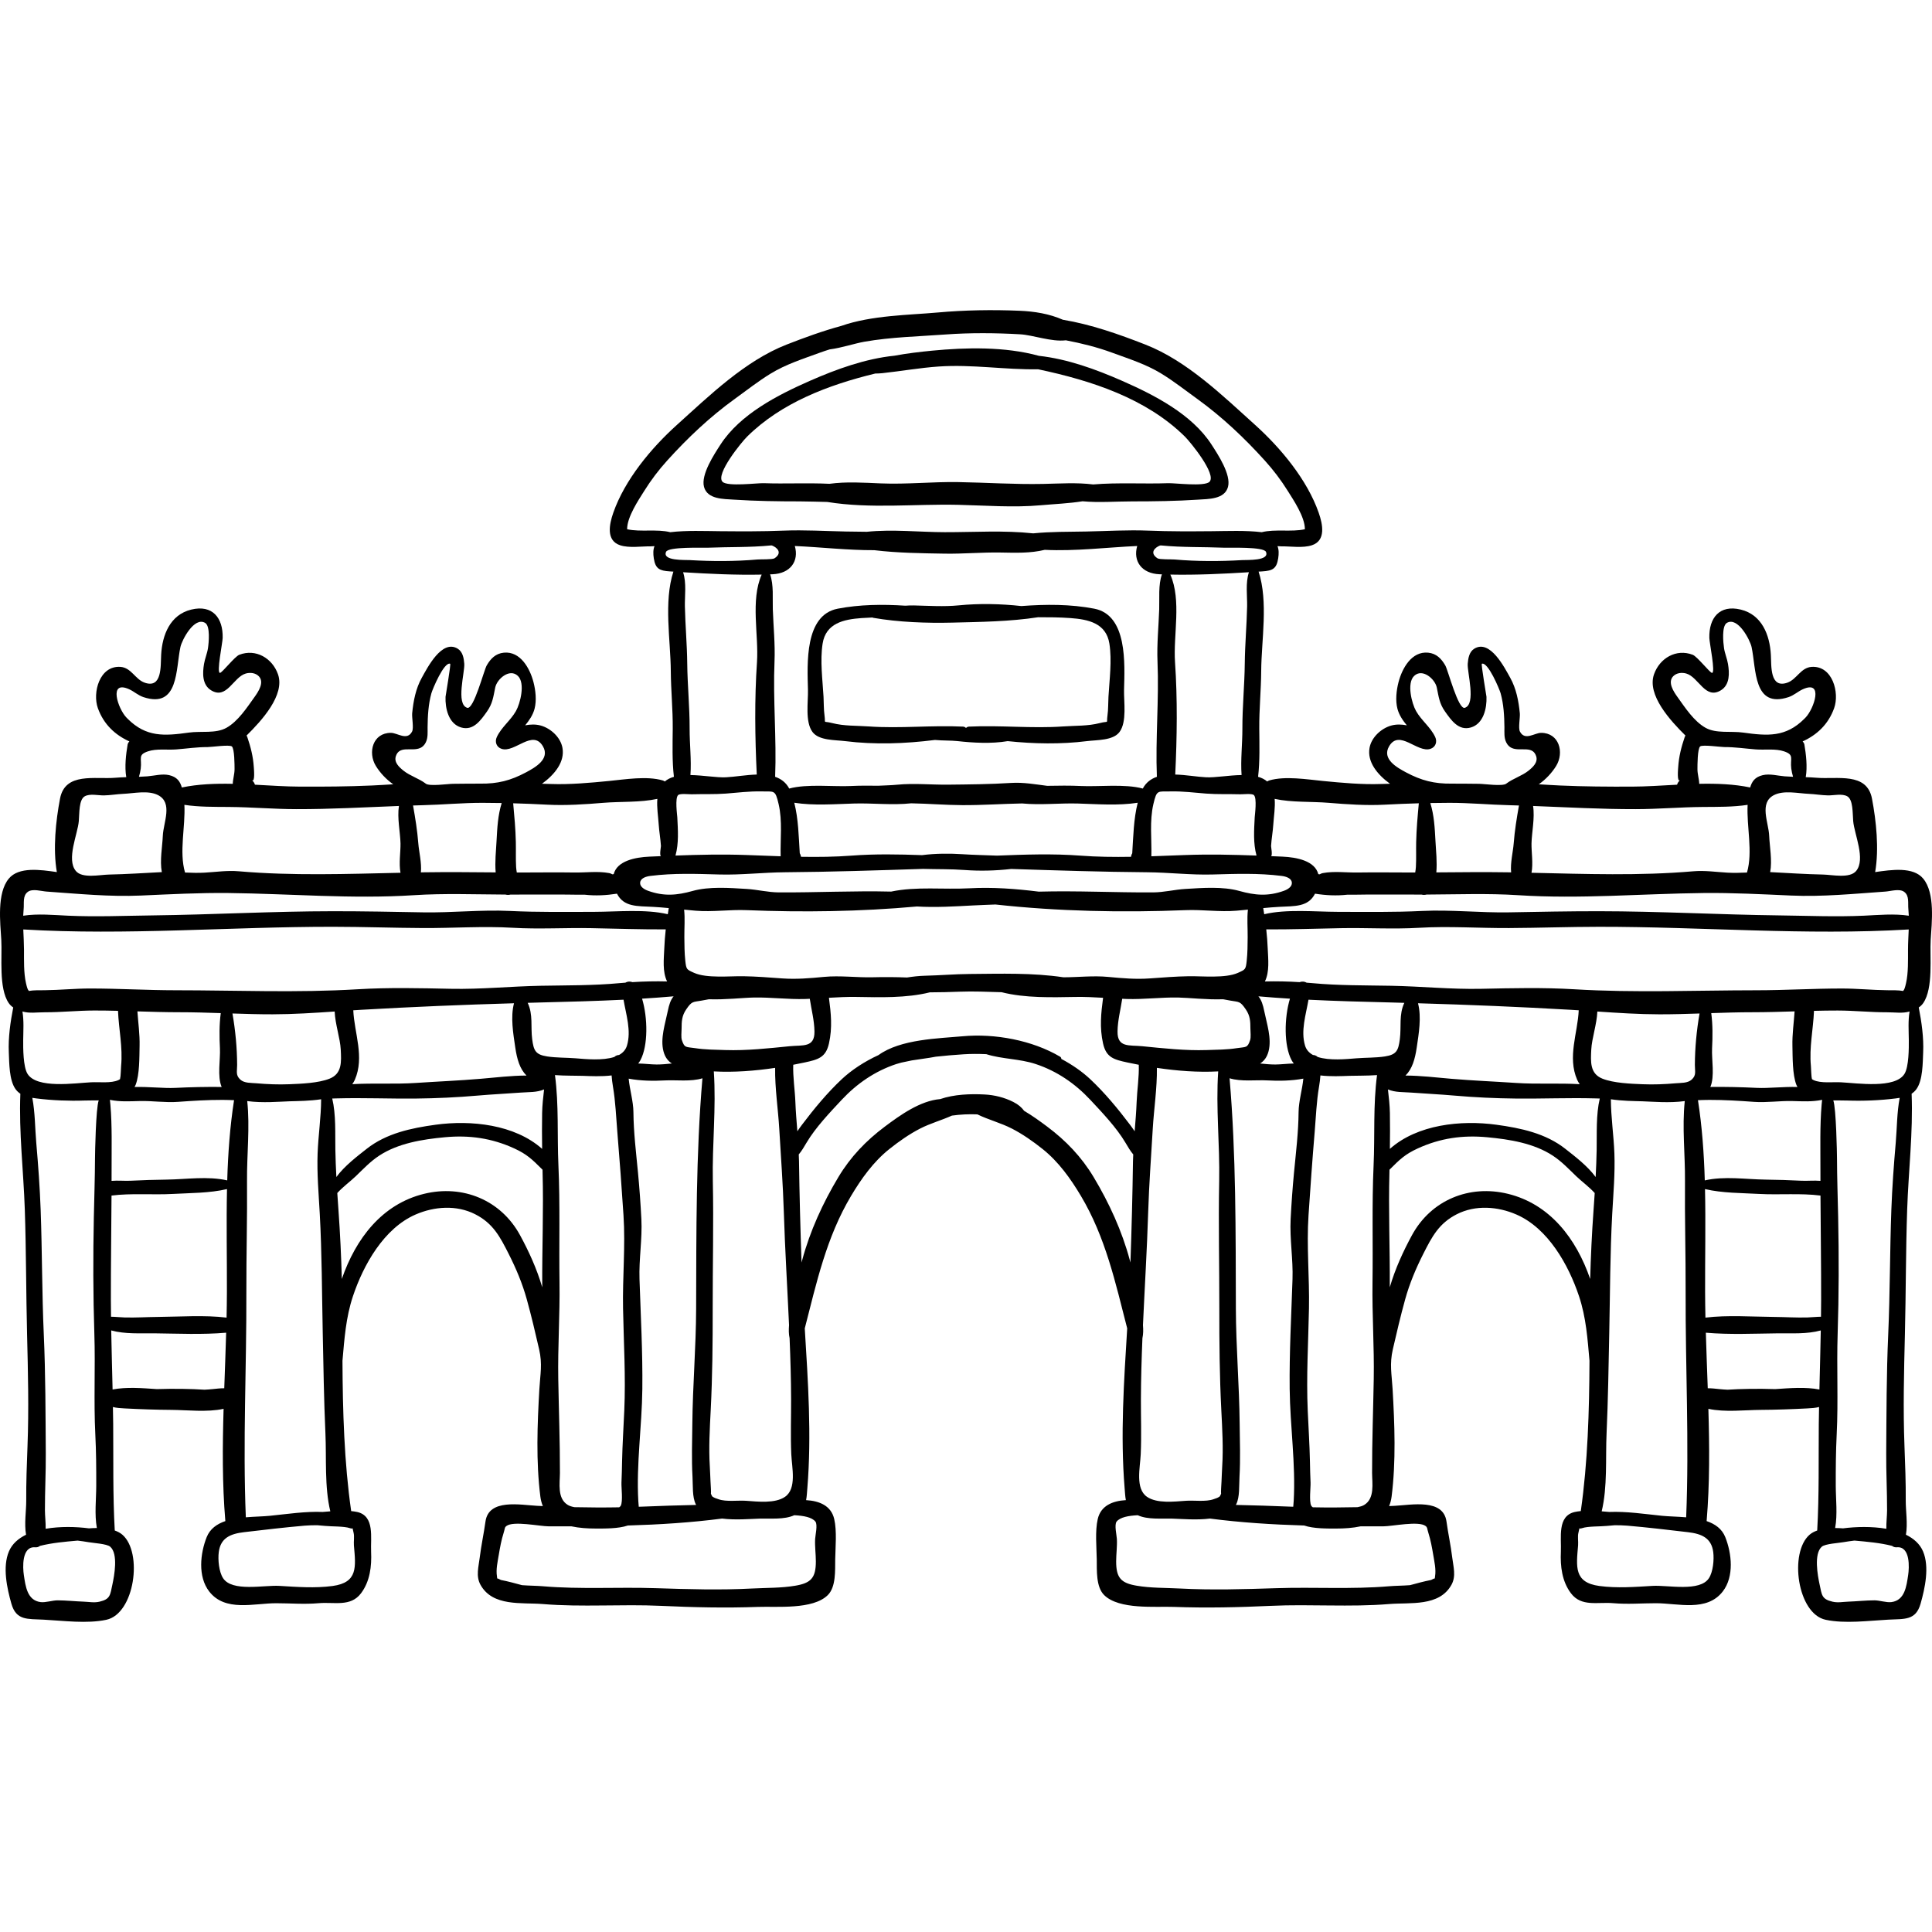 <?xml version="1.0" encoding="iso-8859-1"?>
<!-- Generator: Adobe Illustrator 19.0.0, SVG Export Plug-In . SVG Version: 6.00 Build 0)  -->
<svg xmlns="http://www.w3.org/2000/svg" xmlns:xlink="http://www.w3.org/1999/xlink" version="1.1" id="Layer_1" x="0px" y="0px" viewBox="0 0 512 512" style="enable-background:new 0 0 512 512;" xml:space="preserve">
<g>
	<g>
		<path d="M321.069,117.819c-5.225-8.081-15.21-13.165-23.717-16.904c-6.879-3.022-14.422-5.78-22.048-6.62    c-8.972-2.471-19.338-2.232-28.276-1.365c-3.263,0.316-6.672,0.717-9.985,1.334c-7.742,0.794-15.41,3.583-22.392,6.651    c-8.506,3.739-18.49,8.824-23.717,16.904c-1.671,2.584-5.24,7.963-4.362,11.215c0.894,3.307,5.178,3.193,7.977,3.378    c5.771,0.381,11.595,0.459,17.383,0.459c2.448,0,4.878,0.112,7.301,0.15c11.326,1.848,23.342,0.497,34.633,0.758    c7.284,0.169,14.68,0.773,21.984,0.114c3.601-0.325,7.376-0.472,11.033-1.05c4.367,0.4,8.751,0.03,13.188,0.029    c5.788,0,11.612-0.078,17.383-0.459c2.8-0.185,7.084-0.071,7.977-3.379C326.309,125.781,322.74,120.402,321.069,117.819z     M320.521,127.685c-1.342,1.328-9.211,0.299-10.93,0.364c-6.384,0.236-13.3-0.22-19.897,0.335    c-4.381-0.553-8.954-0.226-13.277-0.138c-7.526,0.155-15.046-0.367-22.55-0.486c-6.822-0.108-13.622,0.629-20.425,0.346    c-4.589-0.191-9.153-0.503-13.626,0.108c-5.828-0.285-11.818,0.041-17.401-0.165c-1.717-0.064-9.588,0.966-10.93-0.364    c-1.972-1.954,5.033-10.52,6.514-11.982c9.048-8.94,21.447-13.672,33.947-16.711c0.639-0.01,1.26-0.03,1.831-0.091    c5.025-0.537,9.974-1.428,15.02-1.772c8.843-0.603,17.562,0.885,26.32,0.737c14.117,2.98,28.648,7.718,38.89,17.836    C315.487,117.166,322.493,125.732,320.521,127.685z"/>
	</g>
</g>
<g>
	<g>
		<path d="M297.884,182.842c0.171-6.904,0.948-19.836-7.893-21.538c-6.299-1.212-12.844-1.184-19.32-0.694    c-5.526-0.609-11.177-0.721-16.582-0.187c-3.949,0.39-7.976,0.112-11.923,0.022c-0.748-0.017-1.49,0.014-2.231,0.069    c-6.018-0.39-12.076-0.335-17.923,0.791c-8.842,1.702-8.065,14.635-7.893,21.538c0.077,3.119-0.798,8.435,1.193,11.128    c1.707,2.31,5.989,2.098,8.665,2.433c7.813,0.977,15.899,0.69,23.785-0.308c2.124,0.195,4.365,0.123,5.891,0.292    c4.164,0.461,9.012,0.759,13.392,0.019c6.991,0.725,14.091,0.86,20.983-0.001c2.675-0.335,6.957-0.123,8.665-2.433    C298.683,191.277,297.807,185.96,297.884,182.842z M293.754,184.669c-0.092,1.617-0.03,3.328-0.259,4.927    c-0.349,2.428,0.593,1.338-2.04,2.026c-3.11,0.812-6.502,0.667-9.677,0.891c-8.296,0.588-16.693-0.357-24.995,0.049    c-0.322,0.016-0.586,0.156-0.783,0.36c-0.196-0.205-0.461-0.345-0.783-0.36c-8.301-0.406-16.7,0.539-24.995-0.049    c-3.174-0.225-6.566-0.08-9.676-0.891c-2.633-0.687-1.692,0.402-2.04-2.026c-0.229-1.599-0.167-3.311-0.259-4.927    c-0.259-4.565-0.949-9.566-0.246-14.088c0.846-5.444,5.62-6.445,10.304-6.784c0.963-0.07,1.925-0.118,2.885-0.152    c0.074,0.03,0.139,0.069,0.231,0.085c6.681,1.163,14.169,1.439,20.967,1.271c7.485-0.185,15.256-0.276,22.735-1.428    c2.851-0.008,5.706,0.016,8.577,0.224c4.683,0.34,9.458,1.34,10.304,6.784C294.703,175.103,294.014,180.104,293.754,184.669z"/>
	</g>
</g>
<g>
	<g>
		<path d="M509.66,232.831c-2.643-3.175-8.342-2.355-12.723-1.72c1.065-6.175,0.284-13.548-0.842-19.463    c-1.352-7.105-9.236-5.064-14.74-5.54c-0.938-0.081-1.876-0.121-2.814-0.151c0.477-2.789,0.072-6.096-0.358-8.644    c-0.05-0.293-0.231-0.59-0.471-0.828c3.794-1.719,6.818-4.526,8.355-8.814c1.469-4.097-0.421-11.331-5.995-10.938    c-2.867,0.203-3.922,3.325-6.415,4.187c-4.631,1.6-4.2-4.364-4.361-7.383c-0.281-5.254-2.366-10.628-7.983-11.992    c-5.597-1.358-8.444,2.181-8.319,7.507c0.031,1.348,1.674,9.277,0.716,9.271c-0.555-0.003-3.916-4.344-5.132-4.806    c-4.384-1.669-8.741,0.908-10.243,5.17c-1.931,5.484,4.332,12.303,8.331,16.245c-0.071,0.132-0.152,0.253-0.205,0.408    c-0.891,2.622-1.532,5.109-1.716,7.903c-0.032,0.487-0.39,4.256,0.508,3.487c-0.442,0.379-0.692,0.799-0.808,1.224    c-4.129,0.22-8.188,0.499-11.976,0.511c-6.372,0.02-12.684-0.011-19.034-0.299c-1.906-0.086-3.774-0.21-5.641-0.319    c1.887-1.317,3.504-3.078,4.595-4.85c2.212-3.593,0.804-8.805-3.99-8.785c-1.741,0.007-4.28,2.182-5.6-0.34    c-0.488-0.931,0.08-3.735-0.029-4.843c-0.32-3.265-0.944-6.536-2.55-9.42c-1.479-2.653-5.329-10.258-9.504-7.707    c-1.366,0.834-1.639,2.555-1.751,3.998c-0.174,2.247,2.292,10.743-0.783,11.678c-1.751,0.532-4.412-9.933-5.172-11.246    c-1.034-1.783-2.351-3.15-4.531-3.366c-4.382-0.434-6.904,4.156-7.851,7.796c-0.57,2.188-0.869,4.88-0.288,7.078    c0.447,1.691,1.411,3.069,2.486,4.384c-1.363-0.278-2.844-0.314-4.17,0.065c-2.661,0.76-5.224,3.144-5.714,5.912    c-0.652,3.677,2.006,7.018,5.426,9.502c-0.797,0.021-1.596,0.035-2.392,0.065c-4.945,0.183-10.459-0.318-15.351-0.798    c-4.306-0.422-10.037-1.374-14.237-0.152c-0.218,0.064-0.399,0.17-0.576,0.278c-0.669-0.578-1.488-0.971-2.403-1.236    c0.488-4.195,0.347-8.571,0.312-12.763c-0.043-5.111,0.477-10.147,0.511-15.252c0.055-8.228,1.919-18.35-0.689-26.358    c0.328-0.021,0.657-0.041,0.986-0.062c2.699-0.173,3.782-0.694,4.208-3.458c0.188-1.221,0.187-2.312-0.185-3.231    c0.339,0.033,0.667,0.055,0.966,0.052c2.475-0.033,5.751,0.505,8.144-0.287c3.766-1.245,2.889-5.525,1.813-8.609    c-3.059-8.762-10.057-17.158-16.848-23.276c-8.656-7.799-18.05-16.976-29.065-21.289c-7.062-2.765-14.4-5.347-21.895-6.595    c-3.592-1.578-7.498-2.209-11.458-2.376c-7.191-0.305-14.523-0.186-21.679,0.458c-7.684,0.691-17.525,0.733-25.544,3.544    c-4.948,1.346-9.81,3.116-14.546,4.969c-11.014,4.313-20.409,13.49-29.065,21.289c-6.791,6.118-13.789,14.513-16.848,23.276    c-1.077,3.085-1.954,7.364,1.813,8.609c2.393,0.791,5.669,0.254,8.144,0.287c0.299,0.003,0.626-0.019,0.966-0.052    c-0.373,0.919-0.374,2.01-0.186,3.231c0.427,2.763,1.51,3.284,4.208,3.458c0.327,0.021,0.658,0.042,0.986,0.062    c-2.609,8.01-0.744,18.131-0.689,26.358c0.034,5.105,0.555,10.141,0.512,15.252c-0.037,4.192-0.176,8.568,0.312,12.763    c-0.915,0.265-1.734,0.659-2.403,1.236c-0.176-0.109-0.356-0.214-0.575-0.278c-4.2-1.222-9.93-0.271-14.237,0.152    c-4.892,0.48-10.406,0.981-15.351,0.798c-0.797-0.03-1.594-0.044-2.392-0.065c3.42-2.484,6.078-5.824,5.426-9.502    c-0.49-2.767-3.053-5.152-5.714-5.912c-1.326-0.378-2.807-0.344-4.17-0.065c1.073-1.315,2.039-2.693,2.486-4.384    c0.581-2.199,0.282-4.892-0.288-7.078c-0.948-3.64-3.469-8.228-7.851-7.796c-2.181,0.216-3.497,1.583-4.531,3.366    c-0.761,1.313-3.422,11.779-5.172,11.246c-3.075-0.936-0.609-9.43-0.783-11.678c-0.112-1.444-0.385-3.164-1.751-3.998    c-4.176-2.551-8.025,5.054-9.504,7.707c-1.608,2.884-2.23,6.155-2.55,9.42c-0.109,1.108,0.459,3.912-0.029,4.843    c-1.32,2.521-3.86,0.347-5.6,0.34c-4.793-0.021-6.202,5.191-3.99,8.785c1.091,1.772,2.706,3.532,4.595,4.85    c-1.867,0.11-3.735,0.233-5.641,0.319c-6.35,0.287-12.662,0.319-19.034,0.299c-3.787-0.012-7.847-0.292-11.976-0.511    c-0.116-0.425-0.366-0.845-0.808-1.224c0.897,0.769,0.54-3,0.508-3.487c-0.184-2.795-0.825-5.282-1.716-7.903    c-0.053-0.155-0.133-0.276-0.204-0.408c3.999-3.943,10.261-10.76,8.331-16.245c-1.501-4.262-5.859-6.84-10.243-5.17    c-1.217,0.463-4.577,4.804-5.132,4.806c-0.957,0.006,0.685-7.923,0.717-9.271c0.125-5.326-2.722-8.867-8.319-7.507    c-5.617,1.364-7.702,6.738-7.983,11.992c-0.161,3.019,0.271,8.983-4.361,7.383c-2.494-0.862-3.548-3.984-6.415-4.187    c-5.574-0.392-7.464,6.841-5.995,10.938c1.538,4.289,4.561,7.096,8.356,8.815c-0.241,0.238-0.421,0.536-0.471,0.828    c-0.43,2.548-0.835,5.855-0.358,8.644c-0.938,0.03-1.876,0.07-2.814,0.151c-5.505,0.477-13.389-1.564-14.741,5.54    c-1.125,5.915-1.907,13.288-0.842,19.463c-4.38-0.636-10.08-1.456-12.723,1.72c-3.22,3.868-2.272,11.675-2.001,16.245    c0.266,4.506-0.733,12.79,1.97,16.744c0.319,0.467,0.727,0.852,1.192,1.167c-0.748,3.85-1.344,7.977-1.169,11.89    c0.124,2.762,0.07,7.359,1.773,9.734c0.378,0.527,0.814,0.924,1.288,1.24c-0.406,10.255,0.832,20.45,1.179,30.712    c0.372,11.026,0.327,22.054,0.602,33.1c0.244,9.835,0.489,19.788,0.112,29.582c-0.185,4.804-0.369,9.678-0.337,14.479    c0.017,2.558-0.56,6.107-0.047,8.992c-2.063,1.005-3.694,2.434-4.537,4.421c-1.743,4.108-0.516,9.744,0.652,13.858    c1.277,4.503,4.261,4.007,8.551,4.233c5.222,0.276,11.46,1.124,16.6,0.033c7.532-1.598,9.72-17.824,4.264-22.544    c-0.563-0.488-1.256-0.845-2.021-1.117c-0.531-9.328-0.339-18.855-0.418-28.188c-0.013-1.515-0.045-3.027-0.073-4.54    c0.928,0.246,1.939,0.309,3.129,0.373c4.11,0.215,8.256,0.365,12.37,0.389c4.129,0.026,9.459,0.676,13.833-0.279    c-0.293,9.907-0.366,19.811,0.458,29.681c0.002,0.023,0.01,0.044,0.012,0.068c-2.227,0.758-4.068,2.036-4.951,4.256    c-1.707,4.296-2.392,10.431,0.657,14.382c4.242,5.495,11.861,3.129,17.737,3.132c3.813,0.002,7.473,0.326,11.29-0.012    c4.117-0.365,8.444,1.054,11.22-2.627c2.373-3.146,2.846-7.157,2.671-10.985c-0.172-3.775,1.007-9.468-3.662-10.553    c-0.493-0.114-1.044-0.186-1.619-0.24c-1.849-12.906-2.249-26.547-2.307-39.833c0.511-5.758,0.881-11.459,2.787-17.152    c2.776-8.297,8.202-17.961,16.579-21.607c4.989-2.171,10.87-2.58,15.78-0.089c4.757,2.414,6.587,5.941,8.908,10.53    c1.975,3.906,3.62,7.807,4.796,12.048c1.213,4.371,2.245,8.79,3.262,13.211c0.914,3.977,0.296,6.601,0.068,10.536    c-0.543,9.37-0.918,19.181,0.261,28.509c0.119,0.937,0.347,1.768,0.662,2.515c-0.496-0.024-1.002-0.038-1.496-0.064    c-4.52-0.244-12.871-1.956-13.711,4.168c-0.427,3.111-1.134,6.336-1.516,9.491c-0.302,2.502-1.082,4.959,0.198,7.272    c3.238,5.846,10.95,4.637,16.505,5.096c10.437,0.864,20.9-0.009,31.34,0.479c8.609,0.402,17.081,0.594,25.69,0.282    c4.958-0.18,14.539,0.786,18.5-3.128c2.209-2.182,1.919-6.617,1.966-9.444c0.054-3.28,0.477-7.536-0.262-10.72    c-0.816-3.518-3.882-4.799-7.451-5.005c0.194-0.991,0.238-2.07,0.332-3.21c1.148-14.033,0.178-28.21-0.685-42.312    c3.122-12.109,5.724-24.118,12.268-35.098c2.733-4.587,5.92-9.046,10.12-12.402c2.531-2.023,5.316-3.978,8.191-5.452    c2.699-1.383,5.67-2.196,8.419-3.432c2.235-0.312,4.5-0.422,6.742-0.326c2.94,1.43,6.197,2.254,9.128,3.756    c2.874,1.474,5.66,3.428,8.191,5.452c4.201,3.357,7.386,7.817,10.119,12.402c6.544,10.98,9.146,22.989,12.268,35.098    c-0.864,14.102-1.834,28.277-0.685,42.312c0.093,1.14,0.138,2.219,0.332,3.21c-3.57,0.206-6.635,1.487-7.452,5.005    c-0.738,3.184-0.316,7.44-0.262,10.72c0.047,2.827-0.243,7.262,1.966,9.444c3.961,3.914,13.542,2.948,18.5,3.128    c8.608,0.313,17.08,0.121,25.69-0.282c10.441-0.488,20.903,0.385,31.34-0.479c5.555-0.46,13.266,0.751,16.505-5.096    c1.281-2.313,0.501-4.77,0.198-7.272c-0.38-3.156-1.089-6.381-1.516-9.491c-0.839-6.124-9.191-4.412-13.711-4.168    c-0.492,0.027-1,0.04-1.496,0.064c0.316-0.745,0.544-1.578,0.662-2.515c1.18-9.328,0.804-19.139,0.261-28.509    c-0.228-3.935-0.846-6.558,0.068-10.536c1.017-4.421,2.049-8.84,3.262-13.211c1.176-4.241,2.822-8.141,4.796-12.048    c2.321-4.589,4.151-8.116,8.908-10.53c4.911-2.491,10.79-2.083,15.78,0.089c8.377,3.647,13.803,13.31,16.579,21.607    c1.906,5.693,2.277,11.395,2.787,17.152c-0.059,13.286-0.458,26.927-2.306,39.833c-0.574,0.053-1.126,0.124-1.619,0.24    c-4.669,1.085-3.489,6.778-3.662,10.553c-0.175,3.828,0.299,7.839,2.671,10.985c2.776,3.681,7.104,2.262,11.22,2.627    c3.819,0.338,7.478,0.014,11.29,0.012c5.875-0.003,13.496,2.363,17.737-3.132c3.049-3.95,2.366-10.085,0.657-14.381    c-0.883-2.22-2.723-3.498-4.951-4.256c0.002-0.024,0.01-0.044,0.012-0.068c0.824-9.87,0.751-19.773,0.458-29.681    c4.374,0.957,9.705,0.305,13.834,0.279c4.115-0.024,8.26-0.174,12.37-0.389c1.19-0.063,2.201-0.126,3.129-0.373    c-0.028,1.512-0.06,3.026-0.073,4.54c-0.079,9.332,0.113,18.86-0.418,28.188c-0.765,0.272-1.458,0.629-2.021,1.116    c-5.455,4.72-3.266,20.946,4.265,22.544c5.14,1.091,11.378,0.243,16.6-0.033c4.29-0.226,7.273,0.269,8.551-4.233    c1.167-4.115,2.394-9.75,0.652-13.858c-0.844-1.987-2.474-3.416-4.537-4.421c0.513-2.886-0.063-6.434-0.047-8.992    c0.032-4.801-0.153-9.676-0.337-14.479c-0.377-9.795-0.133-19.747,0.112-29.582c0.274-11.046,0.228-22.074,0.602-33.1    c0.347-10.261,1.584-20.457,1.179-30.712c0.473-0.317,0.91-0.713,1.288-1.24c1.703-2.375,1.649-6.972,1.773-9.734    c0.175-3.912-0.42-8.041-1.169-11.89c0.465-0.316,0.873-0.701,1.192-1.167c2.703-3.953,1.704-12.238,1.97-16.744    C511.931,244.506,512.879,236.699,509.66,232.831z M499.644,236.278c1.419-0.099,3.732-0.849,4.978,0.068    c1.431,1.052,0.949,2.934,1.12,4.645c0.057,0.565,0.088,1.124,0.109,1.682c-3.874-0.587-8.055-0.182-11.848-0.008    c-7.444,0.343-15.042,0.017-22.496-0.075c-15.917-0.196-31.82-1.094-47.772-1.107c-7.961-0.006-15.9,0.155-23.829,0.298    c-7.646,0.137-15.395-0.736-23.019-0.368c-7.441,0.359-14.957,0.249-22.417,0.234c-5.988-0.012-13.513-0.776-19.442,0.633    c-0.085-0.541-0.166-1.081-0.26-1.623c1.376-0.131,2.752-0.251,4.123-0.324c4.31-0.228,7.781,0.055,9.605-3.498    c2.851,0.448,5.697,0.596,8.571,0.269c1.567,0.033,3.151-0.026,4.775-0.033c4.827-0.024,9.656-0.004,14.483,0.003    c0.126,0,0.253-0.002,0.379-0.002c0.448,0.114,0.909,0.115,1.345-0.004c8.063-0.034,16.224-0.353,24.253,0.166    c16.384,1.06,32.751-0.391,49.113-0.574c7.678-0.086,15.558,0.327,23.239,0.669C482.997,237.699,491.345,236.854,499.644,236.278z     M505.113,260.567c-0.257,1.101-0.41,1.674-0.765,2.048c-1.286-0.231-2.68-0.176-4.222-0.193    c-4.027-0.045-7.995-0.459-12.031-0.458c-7.585,0.002-15.073,0.466-22.672,0.468c-16.152,0.006-32.126,0.71-48.26-0.267    c-8.175-0.495-16.439-0.295-24.625-0.122c-7.99,0.169-15.879-0.655-23.855-0.804c-6.917-0.128-14.005-0.047-20.88-0.697    c-0.504-0.048-1.016-0.082-1.523-0.122c-0.54-0.327-1.257-0.381-1.878-0.143c-3.039-0.193-6.121-0.264-9.186-0.185    c1.273-2.594,0.856-5.95,0.747-8.68c-0.069-1.729-0.205-3.427-0.39-5.115c6.598,0.032,13.2-0.198,19.798-0.325    c6.884-0.131,13.827,0.308,20.698-0.099c7.889-0.468,15.914,0.113,23.837,0.071c7.923-0.042,15.876-0.33,23.829-0.336    c27.308-0.021,54.827,2.338,82.098,0.707c-0.068,1.762-0.182,3.527-0.186,5.347C505.637,254.403,505.746,257.854,505.113,260.567z     M451.843,315.118c4.594,1.082,9.74,1.028,14.373,1.286c5.193,0.289,10.997-0.241,16.23,0.433    c0.045,9.244,0.191,18.489,0.173,27.737c-0.002,1.458-0.022,2.916-0.04,4.373c-1.098,0.002-2.221,0.147-3.524,0.189    c-2.94,0.092-5.925-0.112-8.869-0.136c-5.869-0.049-12.386-0.532-18.229,0.183c-0.049-2.254-0.081-4.507-0.088-6.759    C451.84,333.433,452.043,324.259,451.843,315.118z M482.43,309.94c-0.002,1,0.006,2.001,0.007,3.002    c-1.693-0.152-3.517,0.047-5.061-0.035c-3.183-0.169-6.281-0.255-9.475-0.297c-5.372-0.071-10.83-0.98-16.116,0.208    c-0.213-7.156-0.719-14.276-1.809-21.259c0.997-0.032,2.003-0.072,3.026-0.074c3.981-0.01,7.867,0.231,11.824,0.52    c3.384,0.247,6.766-0.302,10.151-0.217c2.83,0.071,5.262,0.233,7.901-0.318c-0.059,0.441-0.094,0.88-0.129,1.276    C482.266,298.439,482.445,304.228,482.43,309.94z M448.325,286.098c-1.074,0.993-2.897,0.86-4.256,0.982    c-2.891,0.258-5.855,0.373-8.759,0.254c-3.148-0.128-7.659-0.299-10.62-1.465c-3.396-1.336-3.144-4.547-2.987-7.729    c0.144-2.935,1.475-6.717,1.61-10.076c5.472,0.371,10.938,0.731,16.447,0.741c3.544,0.007,7.089-0.101,10.638-0.218    c-0.782,4.492-1.22,9.088-1.242,13.635C449.149,283.921,449.607,284.913,448.325,286.098z M427.83,305.651    c-0.172-4.67-0.916-9.615-0.934-14.335c3.006,0.463,6.134,0.471,8.412,0.541c2.474,0.075,7.158,0.508,11.173-0.06    c-0.74,6.955,0.117,14.199,0.058,21.165c-0.084,9.819,0.202,19.636,0.17,29.464c-0.064,19.93,0.959,39.743,0.144,59.679    c-2.314-0.198-4.595-0.223-6.379-0.402c-4.659-0.471-9.373-1.203-14.016-1.019c-0.623-0.055-1.298-0.113-1.995-0.164    c1.567-6.471,0.998-14.083,1.294-20.606c0.405-8.931,0.528-17.903,0.715-26.846c0.22-10.487,0.212-20.959,0.787-31.435    C427.554,316.275,428.029,311.024,427.83,305.651z M368.336,294.986c-0.035-2.11-0.276-4.192-0.517-6.276    c1.966,0.828,3.975,0.672,6.196,0.838c3.783,0.283,7.583,0.461,11.363,0.792c5.452,0.477,10.933,0.733,16.406,0.789    c6.998,0.072,13.989-0.235,20.972-0.044c0.399,0.011,0.799,0.024,1.2,0.037c-1.024,4.343-0.748,9.26-0.826,13.591    c-0.043,2.418-0.143,4.814-0.267,7.208c-2.188-2.975-5.564-5.519-8.018-7.456c-5.234-4.131-11.824-5.515-18.293-6.4    c-9.404-1.286-20.942-0.072-28.221,6.4C368.375,301.308,368.39,298.151,368.336,294.986z M363.727,339.932    c-0.123,8.512,0.478,16.987,0.33,25.513c-0.144,8.311-0.457,16.579-0.44,24.901c0.006,2.749,0.773,6.784-2.127,8.501    c-0.463,0.275-1.074,0.446-1.721,0.571c-3.956,0.089-7.925,0.11-11.858,0.034c-0.177-0.122-0.327-0.256-0.416-0.417    c-0.609-1.112-0.129-4.922-0.186-6.117c-0.091-1.893-0.123-3.775-0.163-5.669c-0.094-4.467-0.389-8.945-0.583-13.409    c-0.397-9.099,0.152-18.044,0.326-27.109c0.157-8.214-0.662-16.507-0.117-24.699c0.487-7.338,1.011-14.676,1.627-22.006    c0.346-4.112,0.473-8.048,1.171-12.117c0.167-0.978,0.287-1.944,0.35-2.909c2.694,0.324,5.526,0.185,7.669,0.108    c1.898-0.069,4.618,0.004,7.341-0.195c-1.057,7.894-0.555,15.95-0.915,23.922C363.55,319.184,363.877,329.573,363.727,339.932z     M359.454,280.462c-2.664,0.214-7.133,0.673-10.264-0.36c-0.336-0.331-0.775-0.502-1.242-0.524    c-1.003-0.557-1.761-1.355-2.1-2.491c-1.172-3.918,0.221-8.122,0.915-12.154c7.312,0.365,14.64,0.553,21.921,0.733    c1.155,0.028,2.317,0.068,3.475,0.099c-1.476,3.149-0.753,6.289-1.19,9.639c-0.393,3.012-0.881,4.087-3.962,4.564    C364.571,280.345,361.92,280.265,359.454,280.462z M342.53,338.978c-0.328,9.733-0.858,19.381-0.751,29.143    c0.109,9.825,1.619,19.831,1.065,29.646c-0.03,0.527-0.081,1.039-0.12,1.533c-0.279-0.011-0.567-0.012-0.845-0.026    c-4.806-0.208-9.586-0.343-14.37-0.455c0.031-0.059,0.073-0.106,0.103-0.166c0.969-1.998,0.728-4.87,0.869-7.327    c0.269-4.719,0.088-9.35,0.041-14.081c-0.098-10.131-0.971-20.247-1.003-30.414c-0.064-20.305,0.068-40.817-1.67-61.081    c3.093,0.96,6.989,0.402,10.002,0.57c2.995,0.167,6.42,0.122,9.549-0.471c-0.286,2.948-1.237,6.016-1.26,8.873    c-0.042,5.354-0.708,10.726-1.215,16.061c-0.385,4.049-0.684,8.211-0.891,12.273C341.763,328.381,342.709,333.68,342.53,338.978z     M323.603,395.847c-0.129,0.302-0.295,0.681-0.36,0.727c-0.622,0.431-0.805,0.433-1.675,0.744    c-2.016,0.721-5.119,0.257-7.22,0.401c-3.16,0.218-7.73,0.776-10.378-1.046c-3.17-2.182-1.825-7.73-1.666-11.299    c0.215-4.843,0.032-9.738,0.048-14.586c0.018-5.382,0.181-10.766,0.4-16.149c0.246-1.12,0.241-2.268,0.145-3.468    c0.455-9.999,1.072-19.996,1.384-29.985c0.231-7.38,0.784-14.744,1.214-22.119c0.295-5.049,1.171-10.749,1.09-16.072    c5.363,0.802,10.907,1.226,16.25,0.936c-0.654,9.706,0.452,19.35,0.261,29.072c-0.223,11.294,0.052,22.55,0.037,33.831    c-0.012,8.964,0.07,17.916,0.526,26.85c0.252,4.925,0.548,10.029,0.236,14.952c-0.084,1.326-0.112,2.657-0.183,3.98    C323.676,393.241,323.52,395.576,323.603,395.847z M319.786,278.276c-5.699,0.186-11.416-0.456-17.079-1.017    c-3.464-0.344-6.619,0.439-6.549-3.926c0.047-2.971,0.809-5.738,1.24-8.643c0.39,0.017,0.777,0.041,1.168,0.053    c4.582,0.139,9.082-0.472,13.645-0.389c2.951,0.054,7.556,0.612,11.931,0.46c0.642,0.128,1.285,0.245,1.926,0.356    c2.372,0.411,2.577,0.131,4.069,2.314c1.189,1.739,1.227,3.189,1.237,5.185c0.004,0.802,0.176,2.204-0.078,2.973    c-0.715,2.162-1.111,1.76-3.516,2.132C325.111,278.187,322.489,278.187,319.786,278.276z M188.293,392.618    c-0.071-1.324-0.099-2.654-0.183-3.98c-0.312-4.924-0.016-10.027,0.236-14.952c0.456-8.935,0.538-17.886,0.526-26.85    c-0.016-11.281,0.259-22.537,0.035-33.831c-0.192-9.724,0.915-19.367,0.261-29.072c5.343,0.292,10.887-0.134,16.25-0.936    c-0.081,5.323,0.796,11.023,1.09,16.072c0.43,7.375,0.985,14.74,1.214,22.119c0.312,9.989,0.93,19.986,1.384,29.985    c-0.095,1.2-0.101,2.348,0.145,3.468c0.221,5.384,0.384,10.767,0.4,16.149c0.016,4.849-0.167,9.742,0.048,14.586    c0.159,3.57,1.503,9.117-1.666,11.299c-2.647,1.822-7.218,1.264-10.378,1.046c-2.101-0.145-5.204,0.319-7.22-0.401    c-0.87-0.31-1.053-0.313-1.675-0.744c-0.065-0.047-0.232-0.425-0.36-0.727C188.483,395.576,188.326,393.241,188.293,392.618z     M209.294,277.258c-5.663,0.561-11.38,1.203-17.079,1.017c-2.702-0.089-5.323-0.088-7.994-0.501    c-2.405-0.372-2.802,0.029-3.516-2.132c-0.254-0.767-0.082-2.171-0.078-2.973c0.01-1.995,0.049-3.446,1.236-5.185    c1.492-2.183,1.699-1.903,4.069-2.314c0.641-0.111,1.284-0.23,1.926-0.356c4.375,0.152,8.98-0.407,11.931-0.46    c4.564-0.084,9.064,0.528,13.645,0.389c0.391-0.012,0.778-0.037,1.167-0.053c0.431,2.905,1.193,5.671,1.24,8.643    C215.913,277.698,212.758,276.914,209.294,277.258z M183.52,391.329c0.14,2.457-0.1,5.329,0.869,7.327    c0.029,0.06,0.071,0.109,0.103,0.166c-4.784,0.112-9.564,0.246-14.37,0.455c-0.278,0.012-0.565,0.013-0.845,0.026    c-0.04-0.495-0.09-1.007-0.12-1.533c-0.552-9.815,0.958-19.822,1.067-29.646c0.108-9.762-0.422-19.411-0.751-29.143    c-0.178-5.299,0.767-10.597,0.496-15.92c-0.207-4.061-0.507-8.224-0.891-12.273c-0.507-5.335-1.173-10.707-1.215-16.061    c-0.022-2.857-0.974-5.925-1.261-8.873c3.129,0.593,6.554,0.639,9.548,0.471c3.012-0.167,6.909,0.39,10.002-0.57    c-1.736,20.263-1.605,40.776-1.67,61.081c-0.032,10.167-0.906,20.283-1.003,30.414C183.434,381.979,183.251,386.61,183.52,391.329    z M164.506,399.035c-0.088,0.161-0.238,0.295-0.416,0.417c-3.932,0.074-7.901,0.053-11.858-0.034    c-0.646-0.125-1.257-0.297-1.721-0.571c-2.899-1.716-2.131-5.752-2.125-8.501c0.017-8.322-0.296-16.59-0.441-24.901    c-0.147-8.526,0.453-17.001,0.33-25.513c-0.15-10.359,0.177-20.748-0.288-31.098c-0.359-7.972,0.142-16.029-0.915-23.922    c2.722,0.201,5.443,0.128,7.341,0.195c2.143,0.078,4.975,0.215,7.669-0.108c0.063,0.965,0.183,1.931,0.35,2.909    c0.697,4.068,0.825,8.004,1.171,12.117c0.615,7.33,1.14,14.669,1.627,22.006c0.544,8.194-0.275,16.486-0.117,24.699    c0.174,9.065,0.723,18.009,0.326,27.109c-0.195,4.464-0.489,8.942-0.583,13.409c-0.04,1.894-0.072,3.776-0.163,5.669    C164.635,394.114,165.115,397.923,164.506,399.035z M164.055,279.577c-0.468,0.022-0.906,0.193-1.242,0.524    c-3.131,1.033-7.599,0.574-10.265,0.36c-2.466-0.198-5.117-0.118-7.553-0.495c-3.081-0.477-3.569-1.551-3.961-4.564    c-0.437-3.349,0.286-6.491-1.19-9.639c1.158-0.031,2.318-0.071,3.475-0.099c7.281-0.18,14.609-0.368,21.921-0.733    c0.695,4.032,2.088,8.235,0.915,12.154C165.815,278.223,165.058,279.021,164.055,279.577z M143.671,304.464    c-7.279-6.473-18.815-7.687-28.221-6.4c-6.469,0.885-13.059,2.268-18.293,6.4c-2.455,1.937-5.831,4.483-8.017,7.456    c-0.125-2.394-0.224-4.79-0.268-7.208c-0.078-4.331,0.197-9.248-0.826-13.591c0.4-0.012,0.801-0.026,1.2-0.037    c6.983-0.191,13.975,0.117,20.972,0.044c5.473-0.057,10.954-0.313,16.406-0.789c3.782-0.33,7.582-0.509,11.365-0.792    c2.221-0.166,4.23-0.01,6.196-0.838c-0.241,2.083-0.481,4.166-0.517,6.275C143.612,298.151,143.627,301.308,143.671,304.464z     M65.462,312.96c-0.06-6.966,0.797-14.209,0.058-21.165c4.016,0.568,8.699,0.135,11.173,0.06c2.28-0.07,5.406-0.076,8.412-0.541    c-0.017,4.72-0.762,9.664-0.934,14.335c-0.198,5.374,0.276,10.624,0.57,15.98c0.575,10.477,0.568,20.947,0.787,31.435    c0.187,8.943,0.309,17.915,0.715,26.846c0.296,6.523-0.274,14.135,1.294,20.606c-0.696,0.051-1.372,0.11-1.995,0.164    c-4.643-0.183-9.357,0.549-14.016,1.019c-1.785,0.181-4.065,0.205-6.38,0.402c-0.814-19.936,0.21-39.75,0.144-59.679    C65.261,332.597,65.547,322.78,65.462,312.96z M87.312,285.869c-2.96,1.165-7.471,1.338-10.62,1.465    c-2.904,0.118-5.867,0.004-8.759-0.254c-1.359-0.122-3.182,0.012-4.256-0.982c-1.282-1.185-0.824-2.176-0.832-3.877    c-0.021-4.547-0.46-9.144-1.242-13.635c3.549,0.118,7.095,0.225,10.638,0.218c5.51-0.01,10.975-0.369,16.448-0.741    c0.135,3.359,1.466,7.141,1.61,10.076C90.457,281.323,90.707,284.533,87.312,285.869z M60.133,342.424    c-0.008,2.252-0.039,4.505-0.088,6.759c-5.844-0.715-12.36-0.232-18.23-0.183c-2.944,0.024-5.927,0.228-8.869,0.136    c-1.304-0.041-2.426-0.186-3.524-0.188c-0.018-1.457-0.038-2.915-0.04-4.373c-0.018-9.248,0.128-18.494,0.173-27.737    c5.233-0.674,11.036-0.144,16.23-0.434c4.632-0.257,9.78-0.204,14.373-1.286C59.96,324.259,60.163,333.433,60.133,342.424z     M44.101,312.61c-3.193,0.042-6.292,0.129-9.474,0.297c-1.544,0.082-3.368-0.116-5.061,0.036c0.001-1.001,0.01-2.002,0.007-3.003    c-0.016-5.711,0.164-11.5-0.319-17.195c-0.033-0.396-0.07-0.835-0.128-1.276c2.639,0.551,5.071,0.389,7.901,0.318    c3.385-0.084,6.767,0.465,10.151,0.217c3.957-0.288,7.842-0.53,11.824-0.52c1.022,0.003,2.029,0.043,3.026,0.074    c-1.09,6.983-1.596,14.104-1.81,21.259C54.932,311.63,49.473,312.539,44.101,312.61z M6.17,246.314    c27.271,1.631,54.791-0.727,82.099-0.707c7.953,0.006,15.906,0.294,23.829,0.336c7.923,0.042,15.948-0.539,23.837-0.071    c6.871,0.407,13.814-0.032,20.698,0.099c6.598,0.126,13.2,0.357,19.798,0.325c-0.185,1.688-0.322,3.386-0.39,5.115    c-0.109,2.731-0.526,6.086,0.747,8.68c-3.065-0.079-6.148-0.008-9.186,0.185c-0.622-0.238-1.338-0.185-1.878,0.143    c-0.508,0.041-1.019,0.074-1.523,0.122c-6.875,0.651-13.963,0.57-20.88,0.697c-7.975,0.147-15.865,0.972-23.853,0.804    c-8.187-0.173-16.451-0.373-24.625,0.122c-16.135,0.977-32.109,0.273-48.26,0.267c-7.598-0.002-15.087-0.465-22.672-0.468    c-4.036-0.001-8.005,0.412-12.032,0.458c-1.542,0.018-2.935-0.038-4.221,0.193c-0.356-0.374-0.508-0.947-0.765-2.048    c-0.633-2.713-0.524-6.164-0.532-8.905C6.351,249.842,6.238,248.076,6.17,246.314z M175.814,278.562    c0.411,1.615,1.206,2.614,2.239,3.274c-1.406,0.145-2.774,0.274-4.038,0.269c-1.411-0.004-3.157-0.232-4.881-0.265    c0.227-0.285,0.431-0.594,0.609-0.929c2.013-3.811,1.95-11.138,0.414-16.255c2.791-0.173,5.577-0.374,8.357-0.619    c-0.796,0.942-1.207,2.22-1.56,3.963C176.289,271.278,174.952,275.178,175.814,278.562z M93.622,267.738    c0.704-0.044,1.407-0.09,2.112-0.131c13.438-0.778,26.993-1.34,40.48-1.733c-0.964,3.687-0.197,8.078,0.338,11.723    c0.453,3.081,1.192,5.669,2.977,7.436c-4.073,0.012-8.227,0.524-12.184,0.86c-5.7,0.485-11.414,0.712-17.129,1.098    c-5.578,0.377-11.216-0.002-16.8,0.324c-0.02,0.001-0.041,0.004-0.061,0.004c0.259-0.363,0.497-0.744,0.682-1.169    C96.659,280.114,93.893,273.773,93.622,267.738z M36.416,268.025c3.723,0.115,7.452,0.229,11.193,0.228    c3.637-0.001,7.268,0.113,10.896,0.235c-0.412,3.073-0.375,6.262-0.22,9.339c0.15,2.975-0.751,7.431,0.458,10.229    c-4.064-0.048-8.12,0.04-12.347,0.246c-2.964,0.144-6.962-0.339-10.744-0.236c0.1-0.185,0.208-0.361,0.289-0.565    c1.07-2.722,0.986-7.394,1.052-10.353C37.063,274.082,36.621,271.067,36.416,268.025z M330.644,248.387    c-0.017,2.063-0.027,4.171-0.251,6.224c-0.253,2.32-0.337,2.318-2.358,3.218c-3.317,1.476-9.414,0.824-13.004,0.883    c-3.493,0.058-6.822,0.326-10.289,0.577c-3.779,0.274-7.359-0.044-11.106-0.401c-3.908-0.371-7.884,0.102-11.813,0.106    c-8.166-1.225-16.601-0.944-24.808-0.88c-3.969,0.031-7.938,0.374-11.917,0.468c-1.65,0.039-3.198,0.233-4.727,0.465    c-2.963-0.116-5.944-0.138-9.096-0.06c-4.282,0.105-8.635-0.505-12.906-0.1c-3.748,0.356-7.329,0.674-11.106,0.401    c-3.467-0.252-6.798-0.52-10.289-0.577c-3.59-0.06-9.687,0.593-13.004-0.883c-2.022-0.9-2.106-0.899-2.359-3.218    c-0.224-2.053-0.234-4.161-0.251-6.224c-0.022-2.593,0.197-4.885-0.063-7.325c1.007,0.102,2.011,0.201,3.012,0.284    c4.509,0.379,9.032-0.329,13.544-0.146c14.938,0.604,30.141,0.392,45.128-0.97c4.992,0.297,10.154-0.026,14.804-0.274    c2.017-0.108,4.021-0.17,6.017-0.254c16.668,1.829,33.674,2.173,50.35,1.498c4.513-0.183,9.035,0.526,13.544,0.146    c1.001-0.084,2.007-0.183,3.012-0.284C330.447,243.502,330.666,245.794,330.644,248.387z M210.215,282.175    c1.005-0.192,2-0.393,2.979-0.602c3.633-0.778,5.656-1.313,6.493-5.064c0.936-4.193,0.533-8-0.011-12.089    c2.398-0.141,4.8-0.262,7.238-0.223c6.249,0.1,13.245,0.335,19.498-1.214c2.654-0.007,5.303-0.075,7.973-0.177    c3.589-0.137,7.309,0.032,11.043,0.138c6.294,1.594,13.358,1.355,19.661,1.254c2.438-0.039,4.84,0.082,7.238,0.223    c-0.544,4.089-0.947,7.895-0.011,12.089c0.836,3.751,2.859,4.285,6.493,5.064c0.979,0.21,1.976,0.41,2.979,0.602    c0.111,3.215-0.453,6.772-0.565,9.811c-0.096,2.603-0.318,5.209-0.527,7.813c-0.42-0.635-0.854-1.232-1.26-1.771    c-3.168-4.195-6.679-8.442-10.535-12.058c-2.05-1.923-4.702-3.793-7.651-5.356c0.016-0.217-0.077-0.44-0.324-0.587    c-7.38-4.365-17.305-6.189-25.783-5.41c-6.385,0.587-16.48,0.747-22.32,4.983c-3.771,1.729-7.2,4.008-9.719,6.37    c-3.856,3.616-7.368,7.863-10.535,12.058c-0.406,0.538-0.839,1.135-1.26,1.771c-0.207-2.604-0.43-5.21-0.527-7.813    C210.669,288.948,210.104,285.392,210.215,282.175z M342.26,280.912c0.177,0.335,0.381,0.644,0.609,0.929    c-1.724,0.032-3.469,0.259-4.881,0.265c-1.264,0.004-2.633-0.124-4.038-0.269c1.032-0.661,1.827-1.66,2.239-3.274    c0.863-3.384-0.475-7.284-1.138-10.561c-0.353-1.743-0.765-3.02-1.56-3.963c2.78,0.244,5.566,0.446,8.357,0.619    C340.309,269.774,340.246,277.102,342.26,280.912z M375.788,265.874c13.487,0.394,27.043,0.955,40.48,1.733    c0.705,0.041,1.408,0.086,2.112,0.131c-0.272,6.035-3.037,12.376-0.415,18.413c0.184,0.425,0.421,0.807,0.681,1.169    c-0.02-0.001-0.041-0.003-0.061-0.004c-5.584-0.326-11.222,0.053-16.8-0.324c-5.714-0.386-11.429-0.613-17.129-1.098    c-3.957-0.336-8.11-0.849-12.184-0.86c1.785-1.767,2.525-4.355,2.977-7.436C375.985,273.953,376.751,269.561,375.788,265.874z     M453.718,277.828c0.155-3.077,0.192-6.264-0.22-9.339c3.627-0.122,7.258-0.236,10.896-0.235c3.741,0.001,7.47-0.114,11.193-0.228    c-0.205,3.041-0.646,6.056-0.578,9.12c0.068,2.959-0.018,7.631,1.053,10.353c0.081,0.205,0.188,0.38,0.288,0.565    c-3.782-0.102-7.78,0.38-10.743,0.236c-4.225-0.206-8.283-0.294-12.347-0.246C454.469,285.259,453.568,280.803,453.718,277.828z     M400.465,231.188c-0.319-0.006-0.64-0.013-0.958-0.019c-6.283-0.095-12.575-0.023-18.864,0.023    c0.24-2.765-0.085-5.668-0.225-8.251c-0.194-3.566-0.351-6.866-1.37-10.129c1.674-0.03,3.351-0.051,5.038-0.053    c5.364-0.007,10.556,0.496,15.898,0.628c0.854,0.021,1.704,0.05,2.557,0.077c-0.593,3.348-1.129,6.598-1.396,10.062    C400.974,225.72,400.212,228.688,400.465,231.188z M474.703,203.672c0.09,0.724,0.265,1.458,0.473,2.184    c-0.737-0.027-1.475-0.062-2.211-0.121c-1.857-0.147-3.953-0.755-5.812-0.314c-2.063,0.489-2.887,1.669-3.337,3.266    c-4.291-0.895-8.882-1.064-13.501-0.967c-0.024-1.233-0.476-2.558-0.473-3.895c0.002-1.026,0.001-5.433,0.717-6.013    c0.648-0.526,5.407,0.171,6.406,0.167c2.846-0.009,5.519,0.406,8.347,0.625c2.387,0.185,5.21-0.269,7.508,0.52    C475.565,200.067,474.366,200.945,474.703,203.672z M479.33,210.376c1.725,0.073,3.418,0.386,5.145,0.412    c1.468,0.023,3.721-0.54,5.081,0.246c1.557,0.9,1.383,4.456,1.561,6.568c0.294,3.469,3.358,10.108,0.781,13.211    c-1.711,2.058-6.32,0.999-8.791,0.95c-4.565-0.09-9.122-0.397-13.68-0.63c-0.103-0.006-0.207-0.004-0.312-0.009    c0.58-3.08-0.153-6.88-0.264-9.637c-0.141-3.52-2.735-8.721,1.266-10.777C472.743,209.364,476.525,210.257,479.33,210.376z     M444.562,184.73c-1.007-1.403-2.701-3.909-1.145-5.518c0.867-0.896,2.29-1.067,3.485-0.712c3.283,0.973,5.011,7.013,9.185,4.418    c2.37-1.474,2.246-4.555,1.848-6.966c-0.232-1.399-0.842-2.79-1.049-4.181c-0.212-1.426-0.648-5.862,0.745-6.693    c2.902-1.73,6.147,4.519,6.552,6.373c1.276,5.846,0.407,16.389,9.791,13.298c1.449-0.478,2.476-1.493,3.815-2.097    c5.573-2.509,2.922,5.178,0.742,7.465c-0.13,0.135-0.258,0.267-0.387,0.396c-4.898,4.872-9.666,4.544-16.199,3.628    c-3.218-0.451-7.111,0.309-9.918-1.245C448.923,191.175,446.577,187.54,444.562,184.73z M433.502,214.433    c5.974-0.013,11.89-0.538,17.84-0.58c3.896-0.028,7.916,0.03,11.796-0.559c-0.298,5.819,1.437,12.431-0.171,17.939    c-1.727,0.073-3.454,0.128-5.178,0.03c-3.116-0.175-5.969-0.633-9.108-0.36c-14.142,1.226-28.581,0.71-42.817,0.39    c0.477-2.482-0.044-5.543,0.001-7.769c0.06-2.905,0.915-6.761,0.416-9.932C415.34,213.937,424.353,214.453,433.502,214.433z     M368.119,197.787c2.705-4.644,7.457,1.778,10.932,0.677c1.409-0.447,1.889-1.88,1.285-3.161    c-1.234-2.612-3.635-4.354-5.061-6.861c-1.124-1.975-2.536-7.391-0.509-9.322c2.202-2.097,5.54,0.835,6,3.088    c0.516,2.521,0.694,4.25,2.188,6.358c1.651,2.331,3.601,5.16,6.83,4.224c3.375-0.978,4.261-5.114,4.147-8.126    c-0.009-0.246-1.468-8.678-1.227-8.762c1.633-0.57,4.689,6.781,4.979,7.832c0.804,2.916,0.975,5.998,1.005,9    c0.013,1.35-0.143,2.741,0.476,4.003c1.506,3.075,5.081,1.059,6.98,2.311c0.405,0.267,0.733,0.683,0.948,1.327    c0.544,1.63-0.818,2.909-2.082,3.907c-1.691,1.333-3.957,2.004-5.731,3.308c-0.024,0.019-0.042,0.043-0.065,0.063    c-0.966,0.809-5.925,0.065-7.256,0.064c-2.422-0.001-4.847-0.078-7.269-0.049c-4.574,0.055-7.99-0.796-12.112-3.002    C370.229,203.41,366.154,201.158,368.119,197.787z M337.438,218.489c0.136-2.181,0.553-4.53,0.357-6.779    c4.564,0.99,9.768,0.666,14.333,1.047c4.763,0.397,9.996,0.749,14.795,0.493c3.038-0.162,6.056-0.285,9.079-0.369    c-0.317,3.418-0.629,6.809-0.704,10.295c-0.048,2.179,0.05,4.393-0.072,6.565c-0.028,0.509-0.1,0.998-0.182,1.479    c-0.279,0-0.559,0.003-0.838,0.003c-4.798,0.003-9.602-0.078-14.398,0c-3.14,0.05-6.159-0.41-9.247,0.154    c-0.333,0.061-0.593,0.184-0.823,0.329c-0.072-0.012-0.144-0.017-0.216-0.029c-0.053-0.01-0.102-0.006-0.154-0.012    c-0.897-3.529-5.693-4.479-9.463-4.647c-1.012-0.045-2.035-0.085-3.051-0.129c0.424-0.314-0.022-2.434-0.007-2.699    C336.956,222.325,337.319,220.384,337.438,218.489z M329.2,148.433c-5.914,0.348-12.021,0.357-17.929-0.161    c-0.863-0.075-3.974,0.049-4.535-0.324c-2.11-1.399-0.796-2.811,0.699-3.392c0.109-0.001,0.217-0.002,0.326-0.003    c5.522,0.543,11.121,0.368,16.657,0.596c1.403,0.058,10.48-0.308,11.076,1.103C336.52,148.678,330.491,148.357,329.2,148.433z     M305.659,213.095c0.911-3.92,1.122-3.281,4.672-3.361c3.151-0.071,6.182,0.337,9.311,0.574c3.006,0.227,6.05,0.098,9.067,0.185    c0.712,0.021,3.019-0.265,3.569,0.203c0.894,0.762,0.259,5.322,0.233,5.873c-0.175,3.505-0.421,6.862,0.477,10.162    c-6.257-0.234-12.557-0.368-18.754-0.146c-3.007,0.108-6.054,0.235-9.112,0.336C305.24,222.323,304.612,217.598,305.659,213.095z     M286.518,208.302c-3.037-0.149-5.989-0.101-8.997-0.047c-3.157-0.4-6.335-0.974-9.529-0.771    c-5.599,0.357-11.138,0.399-16.762,0.459c-4.467,0.048-9.05-0.427-13.465,0.014c-1.589,0.16-3.305,0.175-5.02,0.272    c-2.414-0.035-4.809-0.047-7.26,0.073c-4.592,0.224-11.609-0.616-16.335,0.671c-0.863-1.629-2.178-2.576-3.73-3.111    c0.401-10.196-0.594-20.39-0.166-30.58c0.191-4.55-0.295-9.262-0.451-13.823c-0.096-2.811,0.277-6.453-0.72-9.254    c0.215-0.008,0.431-0.011,0.646-0.02c4.747-0.2,7.059-3.491,5.905-7.49c6.916,0.31,14.043,1.138,21.055,1.109    c6.161,0.742,12.395,0.81,18.656,0.919c4.949,0.085,9.844-0.386,14.787-0.299c4.058,0.071,7.895,0.225,11.736-0.712    c8.11,0.408,16.449-0.654,24.503-1.017c-1.154,3.998,1.159,7.29,5.905,7.49c0.215,0.009,0.431,0.012,0.645,0.02    c-0.996,2.801-0.622,6.443-0.72,9.254c-0.156,4.56-0.642,9.271-0.451,13.823c0.427,10.192-0.568,20.385-0.166,30.58    c-1.552,0.536-2.867,1.482-3.73,3.111C298.126,207.686,291.11,208.526,286.518,208.302z M301.509,212.737    c-1.097,4.292-1.171,9.016-1.455,13.385c-0.172,0.262-0.281,0.577-0.322,0.939c-4.509,0.074-9.014,0.028-13.431-0.31    c-7.341-0.56-14.719-0.287-22.094-0.001c-3.011-0.124-6.036-0.172-9.125-0.374c-3.292-0.214-7.11-0.22-10.723,0.245    c-6.23-0.222-12.458-0.345-18.659,0.129c-4.417,0.337-8.921,0.385-13.431,0.31c-0.041-0.362-0.15-0.676-0.322-0.939    c-0.284-4.367-0.358-9.093-1.455-13.385c5.189,0.805,10.717,0.357,15.846,0.206c4.877-0.143,10.152,0.481,15.145-0.055    c4.509,0.079,9.061,0.465,13.573,0.485c5.31,0.023,10.52-0.348,15.805-0.448h0.007c4.89,0.47,10.03-0.122,14.792,0.019    C290.791,213.094,296.319,213.542,301.509,212.737z M206.88,226.922c-3.058-0.101-6.105-0.228-9.112-0.336    c-6.198-0.222-12.498-0.088-18.754,0.146c0.898-3.301,0.651-6.658,0.477-10.162c-0.028-0.551-0.662-5.112,0.233-5.873    c0.549-0.468,2.856-0.182,3.568-0.203c3.018-0.088,6.061,0.042,9.068-0.185c3.129-0.236,6.16-0.644,9.311-0.574    c3.55,0.08,3.762-0.56,4.672,3.361C207.39,217.598,206.763,222.323,206.88,226.922z M200.607,175.503    c-0.669,9.725-0.53,19.947-0.057,29.759c-2.835,0.075-5.808,0.614-8.19,0.73c-2.409,0.116-6.023-0.544-9.387-0.596    c0.286-4.065-0.229-8.234-0.216-12.297c0.018-5.78-0.573-11.49-0.632-17.263c-0.051-5.06-0.516-10.102-0.623-15.165    c-0.057-2.645,0.468-6.227-0.479-9.02c6.907,0.426,13.926,0.767,20.83,0.623C198.837,159.123,201.105,168.258,200.607,175.503z     M330.5,160.669c-0.108,5.063-0.572,10.104-0.623,15.165c-0.059,5.774-0.65,11.483-0.632,17.263    c0.012,4.064-0.502,8.232-0.216,12.297c-3.364,0.052-6.977,0.713-9.387,0.596c-2.383-0.115-5.355-0.653-8.19-0.73    c0.473-9.811,0.612-20.034-0.057-29.759c-0.498-7.246,1.77-16.381-1.246-23.23c6.904,0.144,13.922-0.197,20.83-0.623    C330.032,154.444,330.557,158.024,330.5,160.669z M166.196,140.254c-0.027-3.269,3.083-7.831,4.513-10.121    c1.807-2.896,3.806-5.538,6.096-8.072c5.453-6.036,11.342-11.6,17.977-16.391c3.099-2.237,6.139-4.631,9.408-6.636    c4.079-2.502,8.568-3.912,13.031-5.551c0.881-0.325,1.765-0.609,2.649-0.89c3.147-0.399,6.593-1.574,9.178-2.03    c7.069-1.246,14.366-1.397,21.52-1.923c6.513-0.478,13.267-0.422,19.784-0.047c3.458,0.2,8.33,2.062,12.114,1.59    c4.141,0.788,8.239,1.802,12.316,3.3c4.464,1.64,8.952,3.049,13.031,5.551c3.269,2.005,6.309,4.398,9.408,6.636    c6.634,4.791,12.524,10.355,17.977,16.391c2.288,2.534,4.287,5.176,6.096,8.072c1.429,2.291,4.539,6.852,4.513,10.121    c-3.561,0.784-7.877-0.103-11.433,0.782c-4.327-0.513-9.103-0.299-13.142-0.266c-5.628,0.045-11.248,0.084-16.891-0.149    c-5.502-0.227-10.981,0.129-16.487,0.231c-4.601,0.084-9.395,0.023-14.044,0.492c-7.811-0.841-15.527-0.297-23.465-0.312    c-6.576-0.012-13.846-0.808-20.633-0.106c-1.87-0.029-3.732-0.041-5.563-0.074c-5.506-0.102-10.985-0.457-16.487-0.231    c-5.642,0.232-11.263,0.194-16.891,0.149c-4.039-0.033-8.815-0.247-13.142,0.266C174.072,140.151,169.757,141.038,166.196,140.254    z M176.508,146.251c0.596-1.411,9.674-1.046,11.076-1.103c5.536-0.228,11.135-0.052,16.657-0.596    c0.109,0.001,0.217,0.003,0.326,0.003c1.495,0.581,2.808,1.992,0.699,3.392c-0.561,0.371-3.672,0.247-4.535,0.324    c-5.908,0.518-12.015,0.51-17.929,0.161C181.511,148.357,175.483,148.678,176.508,146.251z M190.689,231.75    c5.741,0.157,11.553-0.549,17.313-0.592c12.235-0.092,24.423-0.503,36.639-0.894c3.653,0.114,7.308,0.02,10.948,0.293    c4.126,0.309,8.282,0.196,12.397-0.274c12.007,0.385,23.988,0.784,36.014,0.875c5.76,0.043,11.573,0.75,17.313,0.592    c6.176-0.17,12.164-0.398,18.329,0.377c1.163,0.146,2.61,0.598,2.714,1.766c0.096,1.077-1.064,1.801-2.08,2.168    c-4.232,1.531-7.704,1.207-11.844,0.047c-4.37-1.224-9.766-0.806-14.282-0.533c-2.897,0.174-5.632,0.901-8.567,0.919    c-10.048,0.058-20.215-0.476-30.284-0.201c-6.159-0.759-12.185-1.225-18.451-0.886c-6.771,0.367-13.983-0.538-20.681,0.873    c-9.894-0.243-19.879,0.271-29.75,0.214c-2.935-0.018-5.67-0.745-8.567-0.919c-4.516-0.273-9.911-0.691-14.282,0.533    c-4.14,1.16-7.61,1.483-11.844-0.047c-1.017-0.367-2.178-1.091-2.08-2.168c0.104-1.167,1.551-1.619,2.714-1.766    C178.525,231.35,184.513,231.58,190.689,231.75z M145.079,213.25c4.799,0.256,10.032-0.096,14.795-0.493    c4.565-0.38,9.769-0.057,14.333-1.047c-0.196,2.249,0.221,4.598,0.357,6.779c0.119,1.895,0.482,3.835,0.591,5.701    c0.016,0.265-0.43,2.386-0.007,2.699c-1.017,0.043-2.039,0.083-3.051,0.129c-3.771,0.167-8.566,1.118-9.463,4.647    c-0.052,0.007-0.101,0.002-0.154,0.012c-0.072,0.012-0.144,0.018-0.216,0.029c-0.229-0.145-0.49-0.268-0.823-0.329    c-3.088-0.563-6.107-0.103-9.247-0.154c-4.796-0.078-9.601,0.003-14.398,0c-0.279,0-0.559-0.003-0.838-0.003    c-0.082-0.481-0.154-0.97-0.182-1.479c-0.121-2.172-0.024-4.386-0.072-6.565c-0.075-3.486-0.387-6.875-0.704-10.295    C139.023,212.965,142.041,213.088,145.079,213.25z M104.911,200.374c0.216-0.645,0.544-1.061,0.948-1.327    c1.897-1.252,5.474,0.764,6.98-2.311c0.619-1.263,0.462-2.653,0.476-4.003c0.029-3.001,0.201-6.084,1.005-9    c0.289-1.051,3.346-8.402,4.979-7.832c0.241,0.084-1.218,8.516-1.227,8.762c-0.115,3.012,0.772,7.148,4.147,8.126    c3.229,0.936,5.179-1.894,6.83-4.224c1.493-2.107,1.672-3.836,2.188-6.357c0.46-2.253,3.799-5.185,6.001-3.088    c2.027,1.93,0.616,7.347-0.509,9.322c-1.428,2.506-3.827,4.248-5.061,6.861c-0.604,1.279-0.124,2.714,1.285,3.161    c3.476,1.101,8.227-5.323,10.932-0.677c1.965,3.373-2.111,5.624-4.456,6.88c-4.123,2.206-7.539,3.058-12.112,3.003    c-2.422-0.029-4.846,0.047-7.269,0.049c-1.331,0.001-6.29,0.745-7.257-0.064c-0.023-0.02-0.04-0.044-0.065-0.063    c-1.774-1.305-4.04-1.976-5.732-3.308C105.73,203.285,104.367,202.005,104.911,200.374z M131.359,231.193    c-6.289-0.047-12.581-0.119-18.864-0.023c-0.318,0.004-0.64,0.013-0.958,0.019c0.253-2.499-0.509-5.468-0.679-7.664    c-0.268-3.464-0.803-6.713-1.396-10.062c0.852-0.026,1.703-0.055,2.557-0.076c5.342-0.132,10.534-0.634,15.898-0.628    c1.688,0.002,3.365,0.023,5.038,0.053c-1.019,3.262-1.176,6.564-1.37,10.129C131.445,225.524,131.121,228.428,131.359,231.193z     M78.5,214.433c9.149,0.02,18.162-0.497,27.221-0.842c-0.499,3.172,0.357,7.028,0.417,9.932c0.045,2.226-0.476,5.286,0.001,7.769    c-14.235,0.319-28.675,0.836-42.817-0.39c-3.139-0.273-5.993,0.185-9.108,0.36c-1.724,0.096-3.45,0.042-5.178-0.03    c-1.608-5.507,0.128-12.121-0.171-17.939c3.879,0.589,7.9,0.531,11.796,0.559C66.61,213.896,72.526,214.42,78.5,214.433z     M39.181,199.126c2.298-0.788,5.121-0.335,7.508-0.52c2.827-0.22,5.5-0.634,8.347-0.625c0.999,0.003,5.759-0.693,6.406-0.167    c0.716,0.58,0.715,4.988,0.717,6.013c0.002,1.337-0.448,2.661-0.472,3.895c-4.619-0.098-9.21,0.072-13.501,0.967    c-0.449-1.598-1.273-2.777-3.337-3.266c-1.859-0.44-3.955,0.166-5.812,0.314c-0.737,0.059-1.475,0.094-2.211,0.121    c0.208-0.726,0.384-1.46,0.473-2.184C37.636,200.945,36.438,200.067,39.181,199.126z M33.858,190.513    c-0.129-0.129-0.258-0.261-0.387-0.396c-2.179-2.287-4.83-9.974,0.742-7.465c1.339,0.603,2.367,1.619,3.816,2.097    c9.384,3.092,8.514-7.452,9.79-13.298c0.405-1.854,3.651-8.103,6.552-6.373c1.394,0.832,0.958,5.268,0.745,6.693    c-0.208,1.393-0.817,2.783-1.049,4.181c-0.399,2.41-0.522,5.493,1.848,6.966c4.173,2.593,5.903-3.445,9.185-4.418    c1.195-0.355,2.618-0.184,3.485,0.712c1.556,1.609-0.139,4.116-1.145,5.518c-2.015,2.81-4.361,6.445-7.466,8.165    c-2.806,1.554-6.7,0.795-9.918,1.245C43.524,195.057,38.756,195.385,33.858,190.513z M20.884,217.604    c0.179-2.112,0.004-5.668,1.561-6.568c1.36-0.786,3.613-0.223,5.081-0.246c1.726-0.028,3.42-0.339,5.145-0.412    c2.805-0.12,6.587-1.013,9.213,0.336c4.001,2.056,1.408,7.257,1.266,10.777c-0.111,2.757-0.844,6.557-0.264,9.637    c-0.104,0.004-0.207,0.003-0.312,0.009c-4.558,0.233-9.115,0.539-13.68,0.63c-2.471,0.049-7.082,1.108-8.791-0.95    C17.526,227.713,20.592,221.074,20.884,217.604z M6.26,240.99c0.17-1.711-0.312-3.592,1.12-4.645    c1.246-0.917,3.559-0.166,4.978-0.068c8.299,0.577,16.648,1.421,24.99,1.051c7.681-0.341,15.561-0.755,23.239-0.669    c16.362,0.183,32.73,1.633,49.113,0.574c8.029-0.519,16.191-0.201,24.253-0.166c0.436,0.12,0.897,0.119,1.345,0.004    c0.126,0,0.253,0.002,0.379,0.002c4.827-0.008,9.656-0.028,14.483-0.003c1.623,0.008,3.209,0.066,4.775,0.033    c2.874,0.327,5.72,0.178,8.571-0.269c1.825,3.554,5.296,3.27,9.605,3.498c1.371,0.073,2.747,0.193,4.123,0.324    c-0.094,0.542-0.175,1.082-0.261,1.623c-5.928-1.409-13.453-0.645-19.442-0.633c-7.46,0.016-14.976,0.124-22.417-0.234    c-7.624-0.367-15.373,0.506-23.019,0.368c-7.929-0.142-15.868-0.304-23.829-0.298c-15.953,0.012-31.855,0.91-47.772,1.107    c-7.453,0.092-15.052,0.418-22.496,0.075c-3.793-0.174-7.975-0.58-11.849,0.008C6.174,242.114,6.205,241.555,6.26,240.99z     M7.277,284.552c-1.142-1.887-1.153-6.781-1.129-8.939c0.029-2.655,0.214-5.03-0.2-7.561c1.863,0.557,3.836,0.206,5.927,0.212    c4.403,0.012,8.717-0.46,13.128-0.467c2.091-0.003,4.181,0.033,6.272,0.084c0.193,4.867,1.294,9.647,0.817,14.648    c-0.08,0.835-0.059,2.57-0.289,3.469c-0.095,0.065-0.234,0.15-0.429,0.24c-1.925,0.889-5.077,0.467-7.246,0.578    C19.828,287.035,9.719,288.587,7.277,284.552z M25.004,353.469c0.288,8.874-0.188,17.814,0.257,26.675    c0.228,4.537,0.257,9.056,0.245,13.611c-0.01,3.606-0.493,7.585,0.165,11.186c-0.7,0.003-1.404,0.031-2.1,0.088    c-3.436-0.446-7.656-0.547-11.471,0.111c0.038-1.648-0.188-3.371-0.193-4.886c-0.013-5.051,0.26-10.061,0.227-15.111    c-0.07-10.471-0.061-20.982-0.529-31.481c-0.492-11.032-0.427-22.079-0.833-33.1c-0.216-5.885-0.646-11.817-1.158-17.679    c-0.345-3.954-0.305-8.034-1.052-11.941c0.36,0.058,0.723,0.11,1.092,0.156c4.136,0.523,8.61,0.7,12.775,0.555    c1.089-0.038,2.379-0.016,3.73-0.04c-0.767,2.13-0.975,14.095-0.98,15.313c-0.02,5.224-0.203,10.427-0.31,15.647    C24.658,332.852,24.671,343.199,25.004,353.469z M29.789,419.901c-0.601,2.798-0.531,3.892-3.43,4.566    c-1.42,0.33-2.743,0.035-4.166-0.013c-2.295-0.079-4.601-0.336-6.896-0.348c-1.397-0.008-3.2,0.63-4.511,0.47    c-3.601-0.44-4.019-4.251-4.463-7.151c-0.296-1.937-0.625-7.666,2.988-7.375c0.459,0.037,0.919-0.064,1.276-0.375    c3.245-0.813,6.516-1.089,9.836-1.388c0.052-0.004,0.111-0.006,0.164-0.01c0.972,0.126,1.946,0.249,2.916,0.424    c1.213,0.218,4.809,0.42,5.7,1.189C31.386,411.768,30.28,417.612,29.789,419.901z M59.43,367.903    c-1.017-0.008-2.015,0.109-3.12,0.228c-0.703,0.075-1.41,0.12-2.119,0.156c-3.373-0.226-8.074-0.31-12.633-0.161    c-3.916-0.267-8.075-0.604-11.722,0.106c-0.119-5.219-0.266-10.437-0.363-15.656c3.644,1.011,7.714,0.728,11.407,0.768    c6.414,0.07,12.651,0.383,19.053-0.166C59.793,358.084,59.603,362.993,59.43,367.903z M92.749,404.982    c1.093,0.383,0.456-0.656,0.953,1.203c0.258,0.965,0.001,2.343,0.089,3.357c0.483,5.657,1.132,9.847-5.656,10.76    c-4.652,0.626-9.445,0.251-14.098-0.028c-4.054-0.242-12.509,1.651-14.917-2.038c-1.088-1.665-1.413-4.884-1.138-6.958    c0.493-3.729,3.106-4.817,6.716-5.24c5.326-0.623,10.695-1.264,16.037-1.723c1.103-0.094,2.222-0.114,3.345-0.114    c0.682,0.049,1.364,0.104,2.044,0.177C87.852,404.566,91.182,404.434,92.749,404.982z M143.697,340.917    c0,0.075-0.001,0.151-0.001,0.226c-1.419-4.882-3.586-9.595-5.885-13.816c-5.078-9.322-15.198-13.452-25.422-10.953    c-11.12,2.718-18.108,11.847-21.8,22.568c-0.166-6.032-0.449-12.063-0.879-18.056c-0.113-1.58-0.221-3.151-0.323-4.721    c1.456-1.619,3.429-3.05,4.847-4.409c2.019-1.934,3.874-3.933,6.257-5.496c5.024-3.297,11.452-4.323,17.334-4.875    c6.56-0.615,12.496,0.222,18.495,2.976c3.281,1.506,4.745,2.915,7.226,5.397c0.082,0.082,0.153,0.151,0.231,0.228    c0.006,0.235,0.007,0.469,0.013,0.704C144.069,320.755,143.643,330.849,143.697,340.917z M216.092,403.242    c0.645,0.813-0.029,3.659-0.075,4.62c-0.098,1.984,0.187,3.927,0.193,5.907c0.012,4.473-1.37,5.768-5.456,6.462    c-3.733,0.634-7.544,0.536-11.314,0.734c-8.635,0.456-17.109,0.194-25.741-0.085c-9.951-0.323-19.912,0.338-29.851-0.51    c-1.624-0.139-3.577-0.133-5.508-0.285c-1.853-0.498-3.709-1.014-5.579-1.373c-0.058-0.031-0.123-0.052-0.18-0.085    c-0.384-0.226-0.641-0.315-0.817-0.331c-0.009-0.16-0.027-0.346-0.07-0.596c-0.298-1.765,0.2-3.927,0.486-5.648    c0.318-1.914,0.688-3.949,1.281-5.798c0.386-1.207,0.223-1.44,0.733-1.838c1.839-1.435,8.812,0.078,11.262,0.08    c1.989,0.002,3.977,0.001,5.965-0.004c2.08,0.449,4.326,0.59,6.469,0.588c2.324-0.002,5.979,0.06,8.493-0.805    c8.36-0.244,16.693-0.765,24.981-1.841c3.51,0.446,7.465,0.091,10.052,0.013c2.807-0.084,6.418,0.318,9.076-0.898    C212.944,401.67,215.167,402.074,216.092,403.242z M289.812,311.923c-3.201-5.339-7.333-9.646-12.295-13.359    c-1.803-1.349-3.882-2.868-6.104-4.177c-0.675-0.907-1.492-1.655-2.878-2.358c-2.339-1.188-4.98-1.842-7.584-1.978    c-3.781-0.197-8.069-0.057-11.794,1.22c-5.324,0.441-10.669,4.299-14.672,7.294c-4.962,3.714-9.094,8.021-12.295,13.359    c-4.119,6.87-7.531,14.291-9.606,22.038c-0.054,0.204-0.11,0.41-0.164,0.614c-0.316-8.978-0.552-17.994-0.675-26.951    c-0.008-0.562-0.045-1.125-0.066-1.688c0.796-0.945,1.336-1.888,2.09-3.157c2.376-3.995,6.142-7.95,9.299-11.327    c4.019-4.297,8.833-7.608,14.458-9.471c0.442-0.146,0.89-0.265,1.337-0.381c0.483-0.099,0.967-0.194,1.449-0.303    c0.453-0.102,0.906-0.193,1.357-0.284c2.125-0.353,4.262-0.574,6.349-0.985c2.414-0.276,4.841-0.465,7.308-0.631    c1.987-0.134,4.013-0.121,6.04-0.035c4.219,1.334,8.79,1.187,13.11,2.619c5.626,1.863,10.439,5.173,14.458,9.471    c3.158,3.376,6.923,7.332,9.299,11.327c0.755,1.268,1.295,2.212,2.09,3.157c-0.021,0.562-0.059,1.125-0.067,1.688    c-0.123,8.958-0.359,17.974-0.675,26.951c-0.054-0.204-0.11-0.41-0.164-0.614C297.342,326.212,293.931,318.792,289.812,311.923z     M377.809,404.416c0.51,0.398,0.347,0.631,0.733,1.838c0.591,1.848,0.961,3.885,1.281,5.798c0.286,1.721,0.783,3.883,0.486,5.648    c-0.042,0.251-0.06,0.437-0.07,0.596c-0.176,0.017-0.435,0.105-0.817,0.332c-0.057,0.033-0.122,0.053-0.18,0.085    c-1.87,0.358-3.725,0.876-5.579,1.373c-1.931,0.152-3.884,0.146-5.508,0.285c-9.939,0.848-19.899,0.187-29.851,0.51    c-8.633,0.279-17.106,0.54-25.741,0.085c-3.77-0.198-7.581-0.099-11.314-0.734c-4.086-0.694-5.468-1.989-5.456-6.462    c0.006-1.98,0.29-3.924,0.193-5.907c-0.048-0.962-0.721-3.807-0.075-4.62c0.926-1.166,3.148-1.572,5.6-1.692    c2.658,1.215,6.269,0.814,9.076,0.898c2.587,0.078,6.542,0.434,10.052-0.013c8.288,1.074,16.621,1.595,24.981,1.841    c2.514,0.865,6.169,0.803,8.493,0.805c2.143,0.002,4.39-0.139,6.469-0.588c1.988,0.006,3.977,0.006,5.965,0.004    C368.997,404.493,375.97,402.981,377.809,404.416z M399.614,316.374c-10.225-2.499-20.344,1.631-25.422,10.953    c-2.299,4.221-4.465,8.935-5.885,13.816c0-0.075-0.001-0.151-0.001-0.226c0.054-10.068-0.371-20.162-0.092-30.227    c0.007-0.235,0.008-0.469,0.013-0.704c0.078-0.078,0.149-0.145,0.231-0.228c2.48-2.483,3.945-3.892,7.226-5.397    c6-2.754,11.935-3.591,18.495-2.976c5.882,0.552,12.31,1.578,17.333,4.875c2.383,1.563,4.239,3.562,6.257,5.496    c1.418,1.358,3.393,2.791,4.847,4.409c-0.102,1.57-0.208,3.141-0.323,4.721c-0.431,5.993-0.713,12.024-0.879,18.056    C417.721,328.22,410.732,319.092,399.614,316.374z M454.021,411.278c0.274,2.074-0.051,5.293-1.138,6.958    c-2.408,3.689-10.863,1.796-14.918,2.038c-4.652,0.278-9.445,0.653-14.098,0.028c-6.788-0.914-6.139-5.104-5.656-10.76    c0.088-1.015-0.171-2.393,0.089-3.357c0.498-1.858-0.139-0.819,0.954-1.203c1.567-0.548,4.896-0.417,6.625-0.602    c0.681-0.073,1.363-0.13,2.044-0.177c1.123,0,2.242,0.02,3.345,0.114c5.342,0.459,10.71,1.1,16.037,1.723    C450.914,406.461,453.527,407.549,454.021,411.278z M470.443,368.127c-4.559-0.15-9.26-0.065-12.633,0.161    c-0.708-0.037-1.416-0.081-2.119-0.156c-1.105-0.12-2.103-0.236-3.12-0.228c-0.173-4.911-0.363-9.819-0.505-14.724    c6.402,0.55,12.637,0.236,19.053,0.166c3.693-0.04,7.762,0.243,11.407-0.768c-0.095,5.22-0.244,10.438-0.363,15.656    C478.518,367.523,474.359,367.86,470.443,368.127z M505.68,417.424c-0.443,2.9-0.862,6.711-4.462,7.151    c-1.313,0.161-3.114-0.478-4.511-0.47c-2.294,0.012-4.601,0.269-6.896,0.348c-1.423,0.049-2.745,0.344-4.166,0.013    c-2.899-0.674-2.828-1.767-3.43-4.566c-0.491-2.288-1.598-8.133,0.588-10.014c0.891-0.767,4.487-0.97,5.7-1.189    c0.97-0.175,1.943-0.297,2.916-0.424c0.053,0.003,0.112,0.004,0.163,0.01c3.32,0.3,6.59,0.576,9.836,1.388    c0.357,0.312,0.816,0.412,1.276,0.375C506.306,409.758,505.975,415.487,505.68,417.424z M500.094,400.254    c-0.004,1.516-0.232,3.239-0.193,4.886c-3.815-0.657-8.035-0.557-11.471-0.111c-0.696-0.055-1.4-0.083-2.099-0.088    c0.659-3.601,0.175-7.58,0.165-11.186c-0.012-4.555,0.017-9.074,0.244-13.611c0.446-8.86-0.03-17.8,0.257-26.675    c0.334-10.27,0.346-20.617,0.135-30.895c-0.107-5.22-0.292-10.422-0.31-15.647c-0.004-1.217-0.213-13.183-0.98-15.313    c1.35,0.024,2.642,0.002,3.73,0.04c4.164,0.145,8.639-0.031,12.775-0.555c0.369-0.047,0.732-0.099,1.092-0.156    c-0.747,3.906-0.707,7.987-1.052,11.941c-0.512,5.863-0.941,11.794-1.158,17.679c-0.406,11.021-0.341,22.068-0.833,33.1    c-0.468,10.499-0.459,21.01-0.529,31.481C499.833,390.193,500.107,395.204,500.094,400.254z M505.854,275.615    c0.023,2.156,0.013,7.052-1.129,8.939c-2.443,4.035-12.551,2.482-16.852,2.264c-2.17-0.111-5.321,0.312-7.246-0.578    c-0.194-0.09-0.333-0.174-0.429-0.239c-0.231-0.898-0.211-2.633-0.289-3.469c-0.478-5,0.624-9.781,0.817-14.648    c2.09-0.051,4.181-0.088,6.272-0.084c4.411,0.008,8.725,0.479,13.128,0.467c2.091-0.006,4.066,0.345,5.928-0.212    C505.64,270.584,505.826,272.959,505.854,275.615z"/>
	</g>
</g>
<g>
</g>
<g>
</g>
<g>
</g>
<g>
</g>
<g>
</g>
<g>
</g>
<g>
</g>
<g>
</g>
<g>
</g>
<g>
</g>
<g>
</g>
<g>
</g>
<g>
</g>
<g>
</g>
<g>
</g>
</svg>
